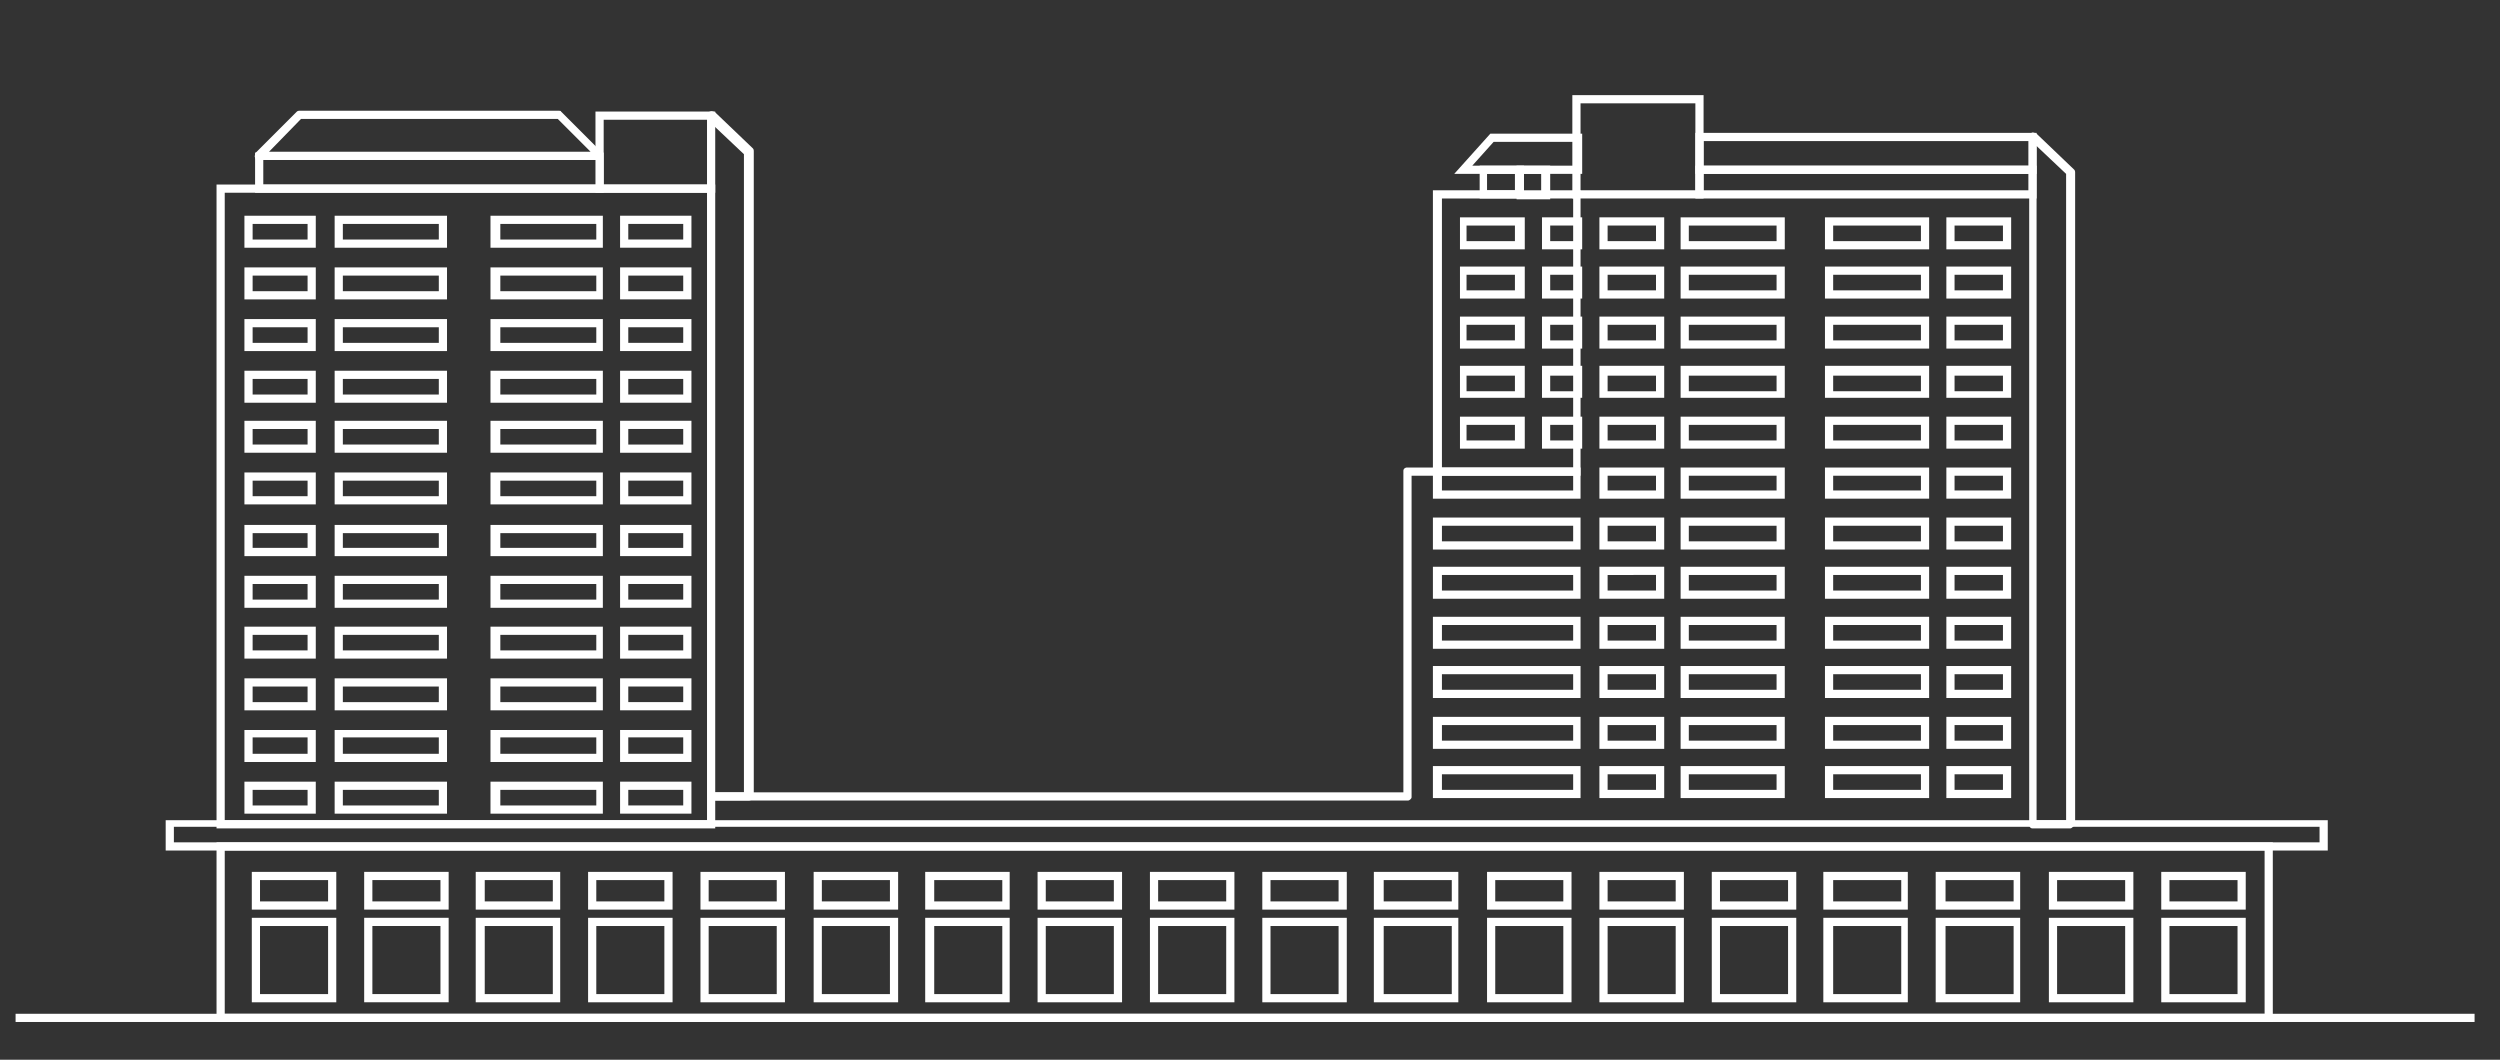 <?xml version="1.0" encoding="utf-8"?>
<!-- Generator: Adobe Illustrator 26.0.2, SVG Export Plug-In . SVG Version: 6.00 Build 0)  -->
<svg version="1.1" id="Layer_1" xmlns="http://www.w3.org/2000/svg" xmlns:xlink="http://www.w3.org/1999/xlink" x="0px" y="0px"
	 viewBox="0 0 304.8 129.2" style="enable-background:new 0 0 304.8 129.2;" xml:space="preserve">
<rect x="0" y="0" width="304.8" height="129.2" fill="#333333" stroke="none"/>
<style type="text/css">
	.st0{fill:#FFFFFF;}
</style>
<g id="Layer_1_00000169536359268229620080000008014158747484349878_">
</g>
<g id="Layer_2_00000082360348100562048930000003690444971389457286_">
	<rect x="1.9" y="123.6" class="st0" width="299.8" height="1"/>
	<path class="st0" d="M277.1,124.6H26.4v-21.9h250.7V124.6z M27.4,123.6h248.7v-19.9H27.4V123.6z"/>
	<path class="st0" d="M284,103.7H20.2V100h263.6v3.7H284z M21.2,102.7h261.6v-1.9H21.2V102.7z"/>
	<path class="st0" d="M87.1,101H26.4V22.5h60.8V101z M27.4,100h58.8V23.5H27.4V100z"/>
	<path class="st0" d="M87.1,23.5H72.6v-9.9h14.6V23.5z M73.6,22.5h12.6v-7.9H73.6V22.5z"/>
	<path class="st0" d="M73.6,23.5H31.1v-4.9h42.5V23.5z M32.1,22.5h40.6v-3H32.1V22.5z"/>
	<path class="st0" d="M207.7,24.2h-16V11.6h16V24.2z M192.7,23.2h14V12.6h-14V23.2z"/>
	<path class="st0" d="M248.3,21.2h-41.6v-5h41.6V21.2z M207.7,20.2h39.6v-3h-39.6V20.2z"/>
	<path class="st0" d="M248.3,24.2h-41.6v-4h41.6V24.2z M207.7,23.2h39.6v-2h-39.6V23.2z"/>
	<path class="st0" d="M38.5,30.2h-8.7v-3.9h8.7V30.2z M30.8,29.2h6.7v-1.9h-6.7C30.8,27.3,30.8,29.2,30.8,29.2z"/>
	<path class="st0" d="M54.5,30.2H40.8v-3.9h13.7V30.2z M41.8,29.2h11.7v-1.9H41.8V29.2z"/>
	<path class="st0" d="M38.5,36.5h-8.7v-3.9h8.7V36.5z M30.8,35.5h6.7v-1.9h-6.7C30.8,33.6,30.8,35.5,30.8,35.5z"/>
	<path class="st0" d="M54.5,36.5H40.8v-3.9h13.7V36.5z M41.8,35.5h11.7v-1.9H41.8V35.5z"/>
	<path class="st0" d="M38.5,42.8h-8.7v-3.9h8.7V42.8z M30.8,41.8h6.7v-1.9h-6.7C30.8,39.9,30.8,41.8,30.8,41.8z"/>
	<path class="st0" d="M54.5,42.8H40.8v-3.9h13.7V42.8z M41.8,41.8h11.7v-1.9H41.8V41.8z"/>
	<path class="st0" d="M38.5,49.1h-8.7v-3.9h8.7V49.1z M30.8,48.1h6.7v-1.9h-6.7C30.8,46.2,30.8,48.1,30.8,48.1z"/>
	<path class="st0" d="M54.5,49.1H40.8v-3.9h13.7V49.1z M41.8,48.1h11.7v-1.9H41.8V48.1z"/>
	<path class="st0" d="M38.5,55.2h-8.7v-3.9h8.7V55.2z M30.8,54.2h6.7v-1.9h-6.7C30.8,52.4,30.8,54.2,30.8,54.2z"/>
	<path class="st0" d="M54.5,55.2H40.8v-3.9h13.7V55.2z M41.8,54.2h11.7v-1.9H41.8V54.2z"/>
	<path class="st0" d="M38.5,61.5h-8.7v-3.9h8.7V61.5z M30.8,60.5h6.7v-1.9h-6.7C30.8,58.7,30.8,60.5,30.8,60.5z"/>
	<path class="st0" d="M54.5,61.5H40.8v-3.9h13.7V61.5z M41.8,60.5h11.7v-1.9H41.8V60.5z"/>
	<path class="st0" d="M38.5,67.8h-8.7V64h8.7V67.8z M30.8,66.8h6.7V65h-6.7C30.8,65,30.8,66.8,30.8,66.8z"/>
	<path class="st0" d="M54.5,67.8H40.8V64h13.7V67.8z M41.8,66.8h11.7V65H41.8V66.8z"/>
	<path class="st0" d="M38.5,74.1h-8.7v-3.9h8.7V74.1z M30.8,73.1h6.7v-1.9h-6.7C30.8,71.3,30.8,73.1,30.8,73.1z"/>
	<path class="st0" d="M54.5,74.1H40.8v-3.9h13.7V74.1z M41.8,73.1h11.7v-1.9H41.8V73.1z"/>
	<path class="st0" d="M38.5,80.3h-8.7v-3.9h8.7V80.3z M30.8,79.3h6.7v-1.9h-6.7C30.8,77.4,30.8,79.3,30.8,79.3z"/>
	<path class="st0" d="M54.5,80.3H40.8v-3.9h13.7V80.3z M41.8,79.3h11.7v-1.9H41.8V79.3z"/>
	<path class="st0" d="M38.5,86.6h-8.7v-3.9h8.7V86.6z M30.8,85.6h6.7v-1.9h-6.7C30.8,83.7,30.8,85.6,30.8,85.6z"/>
	<path class="st0" d="M54.5,86.6H40.8v-3.9h13.7V86.6z M41.8,85.6h11.7v-1.9H41.8V85.6z"/>
	<path class="st0" d="M38.5,92.9h-8.7V89h8.7V92.9z M30.8,91.9h6.7v-2h-6.7C30.8,89.9,30.8,91.9,30.8,91.9z"/>
	<path class="st0" d="M54.5,92.9H40.8V89h13.7V92.9z M41.8,91.9h11.7v-2H41.8V91.9z"/>
	<path class="st0" d="M38.5,99.2h-8.7v-3.9h8.7V99.2z M30.8,98.2h6.7v-1.9h-6.7C30.8,96.3,30.8,98.2,30.8,98.2z"/>
	<path class="st0" d="M84.3,30.2h-8.7v-3.9h8.7V30.2z M76.6,29.2h6.7v-1.9h-6.7V29.2z"/>
	<path class="st0" d="M84.3,36.5h-8.7v-3.9h8.7V36.5z M76.6,35.5h6.7v-1.9h-6.7V35.5z"/>
	<path class="st0" d="M84.3,42.8h-8.7v-3.9h8.7V42.8z M76.6,41.8h6.7v-1.9h-6.7V41.8z"/>
	<path class="st0" d="M84.3,49.1h-8.7v-3.9h8.7V49.1z M76.6,48.1h6.7v-1.9h-6.7V48.1z"/>
	<path class="st0" d="M84.3,55.2h-8.7v-3.9h8.7V55.2z M76.6,54.2h6.7v-1.9h-6.7V54.2z"/>
	<path class="st0" d="M84.3,61.5h-8.7v-3.9h8.7V61.5z M76.6,60.5h6.7v-1.9h-6.7V60.5z"/>
	<path class="st0" d="M84.3,67.8h-8.7V64h8.7V67.8z M76.6,66.8h6.7V65h-6.7V66.8z"/>
	<path class="st0" d="M84.3,74.1h-8.7v-3.9h8.7V74.1z M76.6,73.1h6.7v-1.9h-6.7V73.1z"/>
	<path class="st0" d="M84.3,80.3h-8.7v-3.9h8.7V80.3z M76.6,79.3h6.7v-1.9h-6.7V79.3z"/>
	<path class="st0" d="M84.3,86.6h-8.7v-3.9h8.7V86.6z M76.6,85.6h6.7v-1.9h-6.7V85.6z"/>
	<path class="st0" d="M84.3,92.9h-8.7V89h8.7V92.9z M76.6,91.9h6.7v-2h-6.7V91.9z"/>
	<path class="st0" d="M84.3,99.2h-8.7v-3.9h8.7V99.2z M76.6,98.2h6.7v-1.9h-6.7V98.2z"/>
	<path class="st0" d="M54.5,99.2H40.8v-3.9h13.7V99.2z M41.8,98.2h11.7v-1.9H41.8V98.2z"/>
	<path class="st0" d="M73.6,30.2H59.8v-3.9h13.7V30.2z M61,29.2h11.7v-1.9H61V29.2z"/>
	<path class="st0" d="M73.6,36.5H59.8v-3.9h13.7V36.5z M61,35.5h11.7v-1.9H61V35.5z"/>
	<path class="st0" d="M73.6,42.8H59.8v-3.9h13.7V42.8z M61,41.8h11.7v-1.9H61V41.8z"/>
	<path class="st0" d="M73.6,49.1H59.8v-3.9h13.7V49.1z M61,48.1h11.7v-1.9H61V48.1z"/>
	<path class="st0" d="M73.6,55.2H59.8v-3.9h13.7V55.2z M61,54.2h11.7v-1.9H61V54.2z"/>
	<path class="st0" d="M73.6,61.5H59.8v-3.9h13.7V61.5z M61,60.5h11.7v-1.9H61V60.5z"/>
	<path class="st0" d="M73.6,67.8H59.8V64h13.7V67.8z M61,66.8h11.7V65H61V66.8z"/>
	<path class="st0" d="M73.6,74.1H59.8v-3.9h13.7V74.1z M61,73.1h11.7v-1.9H61V73.1z"/>
	<path class="st0" d="M73.6,80.3H59.8v-3.9h13.7V80.3z M61,79.3h11.7v-1.9H61V79.3z"/>
	<path class="st0" d="M73.6,86.6H59.8v-3.9h13.7V86.6z M61,85.6h11.7v-1.9H61V85.6z"/>
	<path class="st0" d="M73.6,92.9H59.8V89h13.7V92.9z M61,91.9h11.7v-2H61V91.9z"/>
	<path class="st0" d="M73.6,99.2H59.8v-3.9h13.7V99.2z M61,98.2h11.7v-1.9H61V98.2z"/>
	<g>
		<path class="st0" d="M40.9,122.2H30.7v-10.3h10.3V122.2z M31.7,121.2h8.3v-8.3h-8.3V121.2z"/>
		<path class="st0" d="M40.9,110.9H30.7v-4.6h10.3V110.9z M31.7,109.9h8.3v-2.6h-8.3V109.9z"/>
	</g>
	<g>
		<path class="st0" d="M54.7,122.2H44.4v-10.3h10.3V122.2z M45.4,121.2h8.3v-8.3h-8.3V121.2z"/>
		<path class="st0" d="M54.7,110.9H44.4v-4.6h10.3V110.9z M45.4,109.9h8.3v-2.6h-8.3V109.9z"/>
	</g>
	<g>
		<path class="st0" d="M68.3,122.2H58v-10.3h10.3V122.2z M59.1,121.2h8.3v-8.3h-8.3V121.2z"/>
		<path class="st0" d="M68.3,110.9H58v-4.6h10.3V110.9z M59.1,109.9h8.3v-2.6h-8.3V109.9z"/>
	</g>
	<g>
		<path class="st0" d="M82,122.2H71.7v-10.3H82V122.2z M72.7,121.2H81v-8.3h-8.3V121.2z"/>
		<path class="st0" d="M82,110.9H71.7v-4.6H82V110.9z M72.7,109.9H81v-2.6h-8.3V109.9z"/>
	</g>
	<g>
		<path class="st0" d="M95.7,122.2H85.4v-10.3h10.3V122.2z M86.4,121.2h8.3v-8.3h-8.3V121.2z"/>
		<path class="st0" d="M95.7,110.9H85.4v-4.6h10.3V110.9z M86.4,109.9h8.3v-2.6h-8.3V109.9z"/>
	</g>
	<g>
		<path class="st0" d="M109.5,122.2H99.2v-10.3h10.3V122.2z M100.2,121.2h8.3v-8.3h-8.3V121.2z"/>
		<path class="st0" d="M109.5,110.9H99.2v-4.6h10.3V110.9z M100.2,109.9h8.3v-2.6h-8.3V109.9z"/>
	</g>
	<g>
		<path class="st0" d="M123.1,122.2h-10.3v-10.3h10.3V122.2z M113.9,121.2h8.3v-8.3h-8.3V121.2z"/>
		<path class="st0" d="M123.1,110.9h-10.3v-4.6h10.3V110.9z M113.9,109.9h8.3v-2.6h-8.3V109.9z"/>
	</g>
	<g>
		<path class="st0" d="M136.8,122.2h-10.3v-10.3h10.3V122.2z M127.5,121.2h8.3v-8.3h-8.3V121.2z"/>
		<path class="st0" d="M136.8,110.9h-10.3v-4.6h10.3V110.9z M127.5,109.9h8.3v-2.6h-8.3V109.9z"/>
	</g>
	<g>
		<path class="st0" d="M150.5,122.2h-10.3v-10.3h10.3V122.2z M141.2,121.2h8.3v-8.3h-8.3V121.2z"/>
		<path class="st0" d="M150.5,110.9h-10.3v-4.6h10.3V110.9z M141.2,109.9h8.3v-2.6h-8.3V109.9z"/>
	</g>
	<g>
		<path class="st0" d="M164.2,122.2h-10.3v-10.3h10.3V122.2z M154.9,121.2h8.3v-8.3h-8.3V121.2z"/>
		<path class="st0" d="M164.2,110.9h-10.3v-4.6h10.3V110.9z M154.9,109.9h8.3v-2.6h-8.3V109.9z"/>
	</g>
	<g>
		<path class="st0" d="M177.8,122.2h-10.3v-10.3h10.3V122.2z M168.7,121.2h8.3v-8.3h-8.3V121.2z"/>
		<path class="st0" d="M177.8,110.9h-10.3v-4.6h10.3V110.9z M168.7,109.9h8.3v-2.6h-8.3V109.9z"/>
	</g>
	<g>
		<path class="st0" d="M191.6,122.2h-10.3v-10.3h10.3V122.2z M182.3,121.2h8.3v-8.3h-8.3V121.2z"/>
		<path class="st0" d="M191.6,110.9h-10.3v-4.6h10.3V110.9z M182.3,109.9h8.3v-2.6h-8.3V109.9z"/>
	</g>
	<g>
		<path class="st0" d="M205.3,122.2H195v-10.3h10.3V122.2z M196,121.2h8.3v-8.3H196V121.2z"/>
		<path class="st0" d="M205.3,110.9H195v-4.6h10.3V110.9z M196,109.9h8.3v-2.6H196V109.9z"/>
	</g>
	<g>
		<path class="st0" d="M219,122.2h-10.3v-10.3H219V122.2z M209.7,121.2h8.3v-8.3h-8.3V121.2z"/>
		<path class="st0" d="M219,110.9h-10.3v-4.6H219V110.9z M209.7,109.9h8.3v-2.6h-8.3V109.9z"/>
	</g>
	<g>
		<path class="st0" d="M232.6,122.2h-10.3v-10.3h10.3V122.2z M223.5,121.2h8.3v-8.3h-8.3V121.2z"/>
		<path class="st0" d="M232.6,110.9h-10.3v-4.6h10.3V110.9z M223.5,109.9h8.3v-2.6h-8.3V109.9z"/>
	</g>
	<g>
		<path class="st0" d="M246.3,122.2H236v-10.3h10.3V122.2z M237.2,121.2h8.3v-8.3h-8.3V121.2z"/>
		<path class="st0" d="M246.3,110.9H236v-4.6h10.3V110.9z M237.2,109.9h8.3v-2.6h-8.3V109.9z"/>
	</g>
	<g>
		<path class="st0" d="M260.1,122.2h-10.3v-10.3h10.3V122.2z M250.8,121.2h8.3v-8.3h-8.3V121.2z"/>
		<path class="st0" d="M260.1,110.9h-10.3v-4.6h10.3V110.9z M250.8,109.9h8.3v-2.6h-8.3V109.9z"/>
	</g>
	<g>
		<path class="st0" d="M273.8,122.2h-10.3v-10.3h10.3V122.2z M264.5,121.2h8.3v-8.3h-8.3V121.2z"/>
		<path class="st0" d="M273.8,110.9h-10.3v-4.6h10.3V110.9z M264.5,109.9h8.3v-2.6h-8.3V109.9z"/>
	</g>
	<path class="st0" d="M192.7,58h-18V23.2h18V58z M175.8,57h16V24.2h-16V57z"/>
	<path class="st0" d="M192.7,97.3h-18v-3.9h18V97.3z M175.8,96.3h16v-1.9h-16V96.3z"/>
	<path class="st0" d="M192.7,91.3h-18v-3.9h18V91.3z M175.8,90.3h16v-1.9h-16V90.3z"/>
	<path class="st0" d="M192.7,85.1h-18v-3.9h18V85.1z M175.8,84.1h16v-1.9h-16V84.1z"/>
	<path class="st0" d="M192.7,79.1h-18v-3.9h18V79.1z M175.8,78.1h16v-1.9h-16V78.1z"/>
	<path class="st0" d="M192.7,73h-18v-3.9h18V73z M175.8,72h16v-1.9h-16V72z"/>
	<path class="st0" d="M192.7,67h-18v-3.9h18V67z M175.8,66h16v-1.9h-16V66z"/>
	<path class="st0" d="M192.7,60.8h-18V57h18V60.8z M175.8,59.8h16V58h-16V59.8z"/>
	<path class="st0" d="M235.2,97.3h-12.7v-3.9h12.7V97.3z M223.5,96.3h10.7v-1.9h-10.7V96.3z"/>
	<path class="st0" d="M235.2,91.3h-12.7v-3.9h12.7V91.3z M223.5,90.3h10.7v-1.9h-10.7V90.3z"/>
	<path class="st0" d="M235.2,85.1h-12.7v-3.9h12.7V85.1z M223.5,84.1h10.7v-1.9h-10.7V84.1z"/>
	<path class="st0" d="M235.2,79.1h-12.7v-3.9h12.7V79.1z M223.5,78.1h10.7v-1.9h-10.7V78.1z"/>
	<path class="st0" d="M235.2,73h-12.7v-3.9h12.7V73z M223.5,72h10.7v-1.9h-10.7V72z"/>
	<path class="st0" d="M235.2,67h-12.7v-3.9h12.7V67z M223.5,66h10.7v-1.9h-10.7V66z"/>
	<path class="st0" d="M235.2,60.8h-12.7V57h12.7V60.8z M223.5,59.8h10.7V58h-10.7V59.8z"/>
	<g>
		<path class="st0" d="M217.6,97.3h-12.7v-3.9h12.7V97.3z M205.9,96.3h10.7v-1.9h-10.7V96.3z"/>
		<path class="st0" d="M217.6,91.3h-12.7v-3.9h12.7V91.3z M205.9,90.3h10.7v-1.9h-10.7V90.3z"/>
		<path class="st0" d="M217.6,85.1h-12.7v-3.9h12.7V85.1z M205.9,84.1h10.7v-1.9h-10.7V84.1z"/>
		<path class="st0" d="M217.6,79.1h-12.7v-3.9h12.7V79.1z M205.9,78.1h10.7v-1.9h-10.7V78.1z"/>
		<path class="st0" d="M217.6,73h-12.7v-3.9h12.7V73z M205.9,72h10.7v-1.9h-10.7V72z"/>
		<path class="st0" d="M217.6,67h-12.7v-3.9h12.7V67z M205.9,66h10.7v-1.9h-10.7V66z"/>
		<path class="st0" d="M217.6,60.8h-12.7V57h12.7V60.8z M205.9,59.8h10.7V58h-10.7V59.8z"/>
		<path class="st0" d="M217.6,54.7h-12.7v-3.9h12.7V54.7z M205.9,53.7h10.7v-1.9h-10.7V53.7z"/>
		<path class="st0" d="M217.6,48.5h-12.7v-3.9h12.7V48.5z M205.9,47.7h10.7v-1.9h-10.7V47.7z"/>
		<path class="st0" d="M217.6,42.5h-12.7v-3.9h12.7V42.5z M205.9,41.5h10.7v-1.9h-10.7V41.5z"/>
		<path class="st0" d="M217.6,36.4h-12.7v-3.9h12.7V36.4z M205.9,35.4h10.7v-1.9h-10.7V35.4z"/>
		<path class="st0" d="M217.6,30.4h-12.7v-3.9h12.7V30.4z M205.9,29.4h10.7v-1.9h-10.7V29.4z"/>
	</g>
	<g>
		<path class="st0" d="M202.9,97.3H195v-3.9h7.9V97.3z M196,96.3h5.9v-1.9H196V96.3z"/>
		<path class="st0" d="M202.9,91.3H195v-3.9h7.9V91.3z M196,90.3h5.9v-1.9H196V90.3z"/>
		<path class="st0" d="M202.9,85.1H195v-3.9h7.9V85.1z M196,84.1h5.9v-1.9H196V84.1z"/>
		<path class="st0" d="M202.9,79.1H195v-3.9h7.9V79.1z M196,78.1h5.9v-1.9H196V78.1z"/>
		<path class="st0" d="M202.9,73H195v-3.9h7.9V73z M196,72h5.9v-1.9H196V72z"/>
		<path class="st0" d="M202.9,67H195v-3.9h7.9V67z M196,66h5.9v-1.9H196V66z"/>
		<path class="st0" d="M202.9,60.8H195V57h7.9V60.8z M196,59.8h5.9V58H196V59.8z"/>
		<path class="st0" d="M202.9,54.7H195v-3.9h7.9V54.7z M196,53.7h5.9v-1.9H196V53.7z"/>
		<path class="st0" d="M202.9,48.5H195v-3.9h7.9V48.5z M196,47.7h5.9v-1.9H196V47.7z"/>
		<path class="st0" d="M202.9,42.5H195v-3.9h7.9V42.5z M196,41.5h5.9v-1.9H196V41.5z"/>
		<path class="st0" d="M202.9,36.4H195v-3.9h7.9V36.4z M196,35.4h5.9v-1.9H196V35.4z"/>
		<path class="st0" d="M202.9,30.4H195v-3.9h7.9V30.4z M196,29.4h5.9v-1.9H196V29.4z"/>
		<path class="st0" d="M185.8,54.7H178v-3.9h7.9V54.7z M178.8,53.7h5.9v-1.9h-5.9V53.7z"/>
		<path class="st0" d="M185.8,48.5H178v-3.9h7.9V48.5z M178.8,47.7h5.9v-1.9h-5.9V47.7z"/>
		<path class="st0" d="M185.8,42.5H178v-3.9h7.9V42.5z M178.8,41.5h5.9v-1.9h-5.9V41.5z"/>
		<path class="st0" d="M185.8,36.4H178v-3.9h7.9V36.4z M178.8,35.4h5.9v-1.9h-5.9V35.4z"/>
		<path class="st0" d="M185.8,30.4H178v-3.9h7.9V30.4z M178.8,29.4h5.9v-1.9h-5.9V29.4z"/>
		<path class="st0" d="M192.7,54.7H188v-3.9h4.9v3.9H192.7z M189,53.7h2.9v-1.9H189V53.7z"/>
		<path class="st0" d="M192.7,48.5H188v-3.9h4.9v3.9H192.7z M189,47.7h2.9v-1.9H189V47.7z"/>
		<path class="st0" d="M192.7,42.5H188v-3.9h4.9v3.9H192.7z M189,41.5h2.9v-1.9H189V41.5z"/>
		<path class="st0" d="M192.7,36.4H188v-3.9h4.9v3.9H192.7z M189,35.4h2.9v-1.9H189V35.4z"/>
		<path class="st0" d="M192.7,30.4H188v-3.9h4.9v3.9H192.7z M189,29.4h2.9v-1.9H189V29.4z"/>
	</g>
	<g>
		<path class="st0" d="M245.2,97.3h-7.9v-3.9h7.9V97.3z M238.3,96.3h5.9v-1.9h-5.9V96.3z"/>
		<path class="st0" d="M245.2,91.3h-7.9v-3.9h7.9V91.3z M238.3,90.3h5.9v-1.9h-5.9V90.3z"/>
		<path class="st0" d="M245.2,85.1h-7.9v-3.9h7.9V85.1z M238.3,84.1h5.9v-1.9h-5.9V84.1z"/>
		<path class="st0" d="M245.2,79.1h-7.9v-3.9h7.9V79.1z M238.3,78.1h5.9v-1.9h-5.9V78.1z"/>
		<path class="st0" d="M245.2,73h-7.9v-3.9h7.9V73z M238.3,72h5.9v-1.9h-5.9V72z"/>
		<path class="st0" d="M245.2,67h-7.9v-3.9h7.9V67z M238.3,66h5.9v-1.9h-5.9V66z"/>
		<path class="st0" d="M245.2,60.8h-7.9V57h7.9V60.8z M238.3,59.8h5.9V58h-5.9V59.8z"/>
		<path class="st0" d="M245.2,54.7h-7.9v-3.9h7.9V54.7z M238.3,53.7h5.9v-1.9h-5.9V53.7z"/>
		<path class="st0" d="M245.2,48.5h-7.9v-3.9h7.9V48.5z M238.3,47.7h5.9v-1.9h-5.9V47.7z"/>
		<path class="st0" d="M245.2,42.5h-7.9v-3.9h7.9V42.5z M238.3,41.5h5.9v-1.9h-5.9V41.5z"/>
		<path class="st0" d="M245.2,36.4h-7.9v-3.9h7.9V36.4z M238.3,35.4h5.9v-1.9h-5.9V35.4z"/>
		<path class="st0" d="M245.2,30.4h-7.9v-3.9h7.9V30.4z M238.3,29.4h5.9v-1.9h-5.9V29.4z"/>
	</g>
	<path class="st0" d="M235.2,54.7h-12.7v-3.9h12.7V54.7z M223.5,53.7h10.7v-1.9h-10.7V53.7z"/>
	<path class="st0" d="M235.2,48.5h-12.7v-3.9h12.7V48.5z M223.5,47.7h10.7v-1.9h-10.7V47.7z"/>
	<path class="st0" d="M235.2,42.5h-12.7v-3.9h12.7V42.5z M223.5,41.5h10.7v-1.9h-10.7V41.5z"/>
	<path class="st0" d="M235.2,36.4h-12.7v-3.9h12.7V36.4z M223.5,35.4h10.7v-1.9h-10.7V35.4z"/>
	<path class="st0" d="M235.2,30.4h-12.7v-3.9h12.7V30.4z M223.5,29.4h10.7v-1.9h-10.7V29.4z"/>
	<path class="st0" d="M185.8,24.2h-5.4v-4h5.4V24.2z M181.3,23.2h3.4v-2h-3.4C181.3,21.2,181.3,23.2,181.3,23.2z"/>
	<path class="st0" d="M189,24.3h-4.1v-4.1h4.1V24.3z M185.8,23.3h2.1v-2.1h-2.1V23.3z"/>
	<path class="st0" d="M192.7,21.2h-15.4l4.4-4.9h11.2v4.9H192.7z M179.5,20.2h12.3v-2.9h-9.7L179.5,20.2z"/>
	<path class="st0" d="M252.4,101h-4.6c-0.3,0-0.4-0.3-0.4-0.4v-84c0-0.1,0.1-0.4,0.3-0.4c0.1-0.1,0.4,0,0.6,0.1l4.6,4.4
		c0.1,0.1,0.1,0.3,0.1,0.3v79.4C252.9,100.7,252.6,101,252.4,101z M248.3,100h3.6V21.2l-3.6-3.4V100z"/>
	<path class="st0" d="M91.3,97.6h-4.6c-0.3,0-0.4-0.3-0.4-0.4V14c0-0.1,0.1-0.4,0.3-0.4c0.1-0.1,0.4,0,0.6,0.1l4.6,4.4
		c0.1,0.1,0.1,0.3,0.1,0.3v78.7C91.7,97.4,91.6,97.6,91.3,97.6z M87.1,96.6h3.6V18.8l-3.6-3.4V96.6z"/>
	<path class="st0" d="M73.1,19.5H31.5c-0.1,0-0.4-0.1-0.4-0.3c-0.1-0.1,0-0.4,0.1-0.6l5-5c0.1-0.1,0.3-0.1,0.3-0.1h31.6
		c0.1,0,0.3,0,0.3,0.1l5,5c0.1,0.1,0.1,0.3,0.1,0.6C73.6,19.3,73.3,19.5,73.1,19.5z M32.8,18.5H72l-4-4H36.7L32.8,18.5z"/>
	<path class="st0" d="M171.7,97.6h-85v-1h84.4V57.4c0-0.3,0.3-0.4,0.4-0.4h3.7v1h-3.1v39.2C172.1,97.4,171.8,97.6,171.7,97.6z"/>
</g>
</svg>
